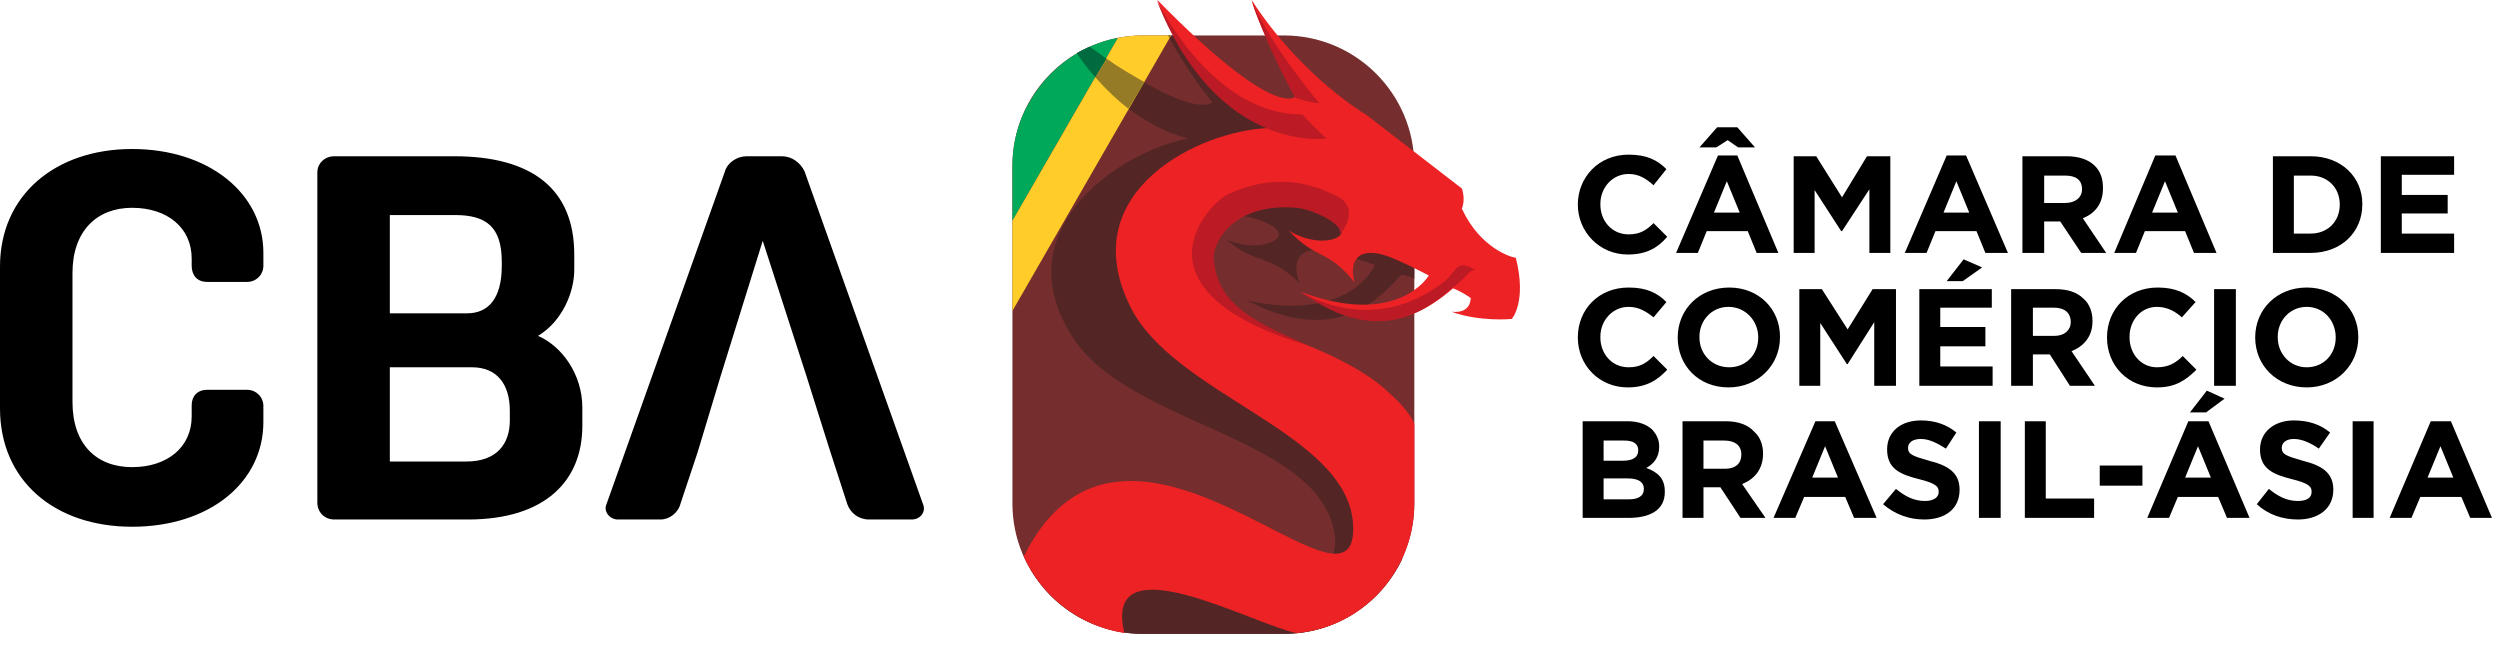 <svg width="159" height="41" viewBox="0 0 159 41" fill="none" xmlns="http://www.w3.org/2000/svg">
<path d="M42.005 33.04C42.568 33.04 43.131 32.63 43.285 32.016L44.361 28.788L45.846 23.871L48.51 15.316L51.276 23.871L52.762 28.584L53.889 32.067C54.093 32.63 54.606 33.04 55.272 33.04H57.987C58.55 33.04 58.909 32.528 58.704 32.067L51.174 10.911C50.918 10.347 50.354 9.938 49.739 9.938H47.486C46.871 9.938 46.256 10.347 46.102 10.911L38.572 32.067C38.367 32.528 38.777 33.04 39.289 33.04H42.005ZM24.793 23.359H30.018C31.606 23.359 32.425 24.434 32.425 26.125V26.739C32.425 28.225 31.606 29.352 29.659 29.352H24.793V23.359ZM24.793 13.677H28.942C30.94 13.677 31.913 14.445 31.913 16.648V16.904C31.913 19.004 31.042 19.927 29.71 19.927H24.793V13.677ZM29.762 33.04C34.73 33.04 37.036 30.53 37.036 27.098V25.92C37.036 23.82 35.755 22.027 34.218 21.361C35.755 20.439 36.523 18.595 36.523 17.16V16.187C36.523 12.038 33.86 9.938 28.891 9.938H21.258C20.644 9.938 20.183 10.399 20.183 10.962V31.964C20.183 32.579 20.644 33.04 21.258 33.04H29.762ZM16.751 25.817C16.751 25.254 16.29 24.793 15.726 24.793H13.165C12.55 24.793 12.191 25.203 12.191 25.766V26.483C12.191 28.43 10.655 29.71 8.401 29.71C6.147 29.71 4.61 28.276 4.61 25.561V17.365C4.61 14.702 6.147 13.216 8.401 13.216C10.655 13.216 12.191 14.497 12.191 16.443V16.904C12.191 17.519 12.55 17.929 13.165 17.929H15.726C16.29 17.929 16.751 17.468 16.751 16.904V16.085C16.751 12.294 13.267 9.477 8.401 9.477C3.535 9.477 0 12.396 0 16.955V25.971C0 30.581 3.483 33.501 8.401 33.501C13.319 33.501 16.751 30.684 16.751 26.842V25.817Z" fill="black"/>
<path fill-rule="evenodd" clip-rule="evenodd" d="M154.392 30.376L155.212 28.379L156.031 30.376H154.392ZM151.984 32.938H153.368L153.931 31.606H156.543L157.107 32.938H158.49L155.878 26.791H154.597L151.984 32.938ZM149.628 32.938H150.96V26.791H149.628V32.938ZM146.145 33.04C147.425 33.04 148.399 32.374 148.399 31.145C148.399 30.069 147.682 29.608 146.452 29.301C145.376 28.993 145.12 28.891 145.12 28.481C145.12 28.174 145.376 27.918 145.889 27.918C146.401 27.918 146.964 28.174 147.477 28.532L148.194 27.508C147.579 26.995 146.811 26.739 145.889 26.739C144.659 26.739 143.737 27.457 143.737 28.584C143.737 29.813 144.557 30.172 145.786 30.479C146.811 30.735 147.016 30.94 147.016 31.247V31.298C147.016 31.657 146.708 31.862 146.145 31.862C145.428 31.862 144.864 31.555 144.301 31.093L143.532 32.067C144.25 32.733 145.172 33.04 146.145 33.04ZM139.281 26.227H140.305L141.483 25.356L140.356 24.844L139.281 26.227ZM138.973 30.376L139.793 28.379L140.613 30.376H138.973ZM136.566 32.938H137.949L138.512 31.606H141.074L141.637 32.938H143.071L140.459 26.791H139.178L136.566 32.938ZM133.543 30.889H136.258V29.608H133.543V30.889ZM128.78 32.938H133.185V31.708H130.111V26.791H128.78V32.938ZM125.86 32.938H127.243V26.791H125.86V32.938ZM122.376 33.04C123.708 33.04 124.63 32.374 124.63 31.145C124.63 30.069 123.913 29.608 122.684 29.301C121.608 28.993 121.352 28.891 121.352 28.481C121.352 28.174 121.608 27.918 122.172 27.918C122.684 27.918 123.196 28.174 123.76 28.532L124.425 27.508C123.811 26.995 123.042 26.739 122.172 26.739C120.891 26.739 120.02 27.457 120.02 28.584C120.02 29.813 120.84 30.172 122.069 30.479C123.094 30.735 123.299 30.94 123.299 31.247V31.298C123.299 31.657 122.94 31.862 122.428 31.862C121.711 31.862 121.147 31.555 120.584 31.093L119.764 32.067C120.532 32.733 121.454 33.04 122.376 33.04ZM115.256 30.376L116.076 28.379L116.895 30.376H115.256ZM112.797 32.938H114.18L114.744 31.606H117.356L117.92 32.938H119.354L116.69 26.791H115.461L112.797 32.938ZM108.341 29.813V28.02H109.673C110.339 28.02 110.748 28.327 110.748 28.891V28.942C110.748 29.454 110.39 29.813 109.724 29.813H108.341ZM107.009 32.938H108.341V30.991H109.417L110.697 32.938H112.285L110.8 30.786C111.568 30.479 112.131 29.864 112.131 28.84C112.131 28.276 111.927 27.764 111.568 27.457C111.209 27.047 110.595 26.791 109.775 26.791H107.009V32.938ZM101.989 31.759V30.428H103.526C104.243 30.428 104.55 30.684 104.55 31.093C104.55 31.555 104.192 31.759 103.577 31.759H101.989ZM101.989 29.301V28.02H103.321C103.884 28.02 104.192 28.225 104.192 28.635C104.192 29.096 103.833 29.301 103.218 29.301H101.989ZM100.657 32.938H103.577C104.96 32.938 105.882 32.425 105.882 31.298V31.247C105.882 30.428 105.421 30.018 104.704 29.762C105.165 29.506 105.523 29.096 105.523 28.43V28.379C105.523 27.969 105.37 27.662 105.114 27.354C104.755 26.995 104.192 26.791 103.526 26.791H100.657V32.938ZM146.708 23.359C145.633 23.359 144.864 22.488 144.864 21.463V21.412C144.864 20.387 145.633 19.517 146.708 19.517C147.784 19.517 148.552 20.387 148.552 21.463C148.552 22.539 147.784 23.359 146.708 23.359ZM146.708 24.639C148.604 24.639 149.987 23.205 149.987 21.463V21.412C149.987 19.67 148.604 18.287 146.708 18.287C144.813 18.287 143.43 19.67 143.43 21.463C143.43 23.256 144.813 24.639 146.708 24.639ZM140.817 24.537H142.201V18.39H140.817V24.537ZM137.18 24.639C138.359 24.639 139.025 24.178 139.69 23.512L138.82 22.641C138.359 23.102 137.898 23.359 137.18 23.359C136.156 23.359 135.439 22.488 135.439 21.463V21.412C135.439 20.387 136.156 19.517 137.18 19.517C137.795 19.517 138.307 19.773 138.768 20.183L139.639 19.209C139.076 18.646 138.359 18.287 137.232 18.287C135.336 18.287 134.005 19.67 134.005 21.463C134.005 23.256 135.336 24.639 137.18 24.639ZM129.292 21.361V19.568H130.624C131.29 19.568 131.699 19.875 131.699 20.49C131.699 21.002 131.29 21.361 130.675 21.361H129.292ZM127.909 24.537H129.292V22.539H130.368L131.648 24.537H133.236L131.751 22.334C132.519 22.027 133.082 21.412 133.082 20.439V20.387C133.082 19.824 132.878 19.312 132.519 19.004C132.109 18.595 131.546 18.39 130.726 18.39H127.909V24.537ZM123.811 17.878H124.835L126.065 17.007L124.886 16.494L123.811 17.878ZM122.069 24.537H126.731V23.307H123.401V22.027H126.27V20.797H123.401V19.568H126.679V18.39H122.069V24.537ZM114.437 24.537H115.768V20.541L117.459 23.154H117.51L119.201 20.49V24.537H120.584V18.39H119.098L117.51 20.951L115.871 18.39H114.437V24.537ZM109.98 23.359C108.853 23.359 108.085 22.488 108.085 21.463V21.412C108.085 20.387 108.853 19.517 109.929 19.517C111.005 19.517 111.824 20.387 111.824 21.463C111.824 22.539 111.056 23.359 109.98 23.359ZM109.929 24.639C111.824 24.639 113.207 23.205 113.207 21.463V21.412C113.207 19.67 111.875 18.287 109.98 18.287C108.085 18.287 106.702 19.67 106.702 21.463C106.702 23.256 108.033 24.639 109.929 24.639ZM103.526 24.639C104.704 24.639 105.421 24.178 106.036 23.512L105.165 22.641C104.704 23.102 104.294 23.359 103.577 23.359C102.501 23.359 101.784 22.488 101.784 21.463V21.412C101.784 20.387 102.552 19.517 103.577 19.517C104.192 19.517 104.653 19.773 105.165 20.183L105.984 19.209C105.421 18.646 104.755 18.287 103.577 18.287C101.682 18.287 100.35 19.67 100.35 21.463C100.35 23.256 101.733 24.639 103.526 24.639ZM151.421 16.085H156.082V14.855H152.753V13.575H155.673V12.396H152.753V11.116H156.082V9.938H151.421V16.085ZM145.889 14.855V11.167H146.964C148.04 11.167 148.809 11.935 148.809 13.011C148.809 14.087 148.04 14.855 146.964 14.855H145.889ZM144.557 16.085H146.964C148.911 16.085 150.243 14.753 150.243 13.011V12.96C150.243 11.27 148.911 9.938 146.964 9.938H144.557V16.085ZM136.873 13.523L137.693 11.526L138.512 13.523H136.873ZM134.466 16.085H135.849L136.412 14.702H138.973L139.537 16.085H140.971L138.359 9.886H137.078L134.466 16.085ZM130.009 12.909V11.167H131.341C132.007 11.167 132.417 11.423 132.417 12.038C132.417 12.55 132.007 12.909 131.341 12.909H130.009ZM128.626 16.085H130.009V14.087H131.033L132.365 16.085H133.953L132.468 13.882C133.236 13.575 133.748 12.96 133.748 11.987V11.935C133.748 11.372 133.595 10.911 133.236 10.552C132.826 10.143 132.212 9.938 131.443 9.938H128.626V16.085ZM123.606 13.523L124.425 11.526L125.245 13.523H123.606ZM121.147 16.085H122.53L123.094 14.702H125.706L126.27 16.085H127.704L125.04 9.886H123.811L121.147 16.085ZM114.078 16.085H115.41V12.089L117.1 14.702H117.152L118.893 12.038V16.085H120.225V9.938H118.739L117.152 12.55L115.512 9.938H114.078V16.085ZM108.085 9.374H109.16L109.878 8.913L110.543 9.374H111.619L110.492 8.094H109.212L108.085 9.374ZM109.007 13.523L109.826 11.526L110.646 13.523H109.007ZM106.599 16.085H107.982L108.546 14.702H111.158L111.722 16.085H113.105L110.492 9.886H109.263L106.599 16.085ZM103.526 16.187C104.704 16.187 105.421 15.777 106.036 15.06L105.165 14.189C104.704 14.65 104.294 14.906 103.577 14.906C102.501 14.906 101.784 14.036 101.784 13.011V12.96C101.784 11.935 102.552 11.065 103.577 11.065C104.192 11.065 104.653 11.321 105.165 11.782L105.984 10.757C105.421 10.194 104.755 9.835 103.577 9.835C101.682 9.835 100.35 11.27 100.35 13.011C100.35 14.753 101.733 16.187 103.526 16.187Z" fill="black"/>
<path d="M81.653 2.254H72.688C68.105 2.254 64.39 5.969 64.39 10.552V32.016C64.39 36.599 68.105 40.314 72.688 40.314H81.653C86.236 40.314 89.951 36.599 89.951 32.016V10.552C89.951 5.969 86.236 2.254 81.653 2.254Z" fill="#752E2D"/>
<path d="M89.951 18.8C89.797 18.902 89.541 19.005 89.234 19.005C89.49 19.056 89.746 19.107 89.951 19.107V18.8ZM89.951 13.421C89.644 13.114 89.285 12.704 88.978 12.243C89.131 11.577 88.824 10.86 88.824 10.86L81.96 7.018C81.96 7.018 78.477 5.635 74.942 2.254H74.276C74.891 3.381 75.864 4.969 77.094 6.506C76.837 6.71 75.454 7.376 69.307 2.971C69 3.125 68.744 3.227 68.488 3.381C70.895 6.813 73.457 8.247 75.557 8.811C71.049 9.682 63.724 14.753 68.334 21.617C71.971 26.995 83.599 27.764 84.829 33.706C86.212 40.621 71.459 27.303 65.312 35.755C66.644 38.47 69.461 40.314 72.688 40.314H81.653C84.982 40.314 87.851 38.367 89.183 35.55L87.902 26.637C87.902 26.637 87.441 25.817 86.007 24.895C84.419 23.666 82.165 23 80.269 22.488C77.145 21.566 74.02 20.951 73.303 17.724C73.149 16.956 73.866 13.933 78.272 13.677C79.347 13.626 81.653 14.343 81.294 15.06L81.345 14.958C81.089 15.624 79.399 15.88 77.964 15.214C79.962 16.904 80.679 16.085 82.677 18.031C82.165 16.853 82.318 15.265 85.29 16.136C86.16 16.392 87.441 16.853 87.441 16.853C87.441 16.853 85.955 20.541 79.296 19.107H79.245C79.296 19.107 79.347 19.107 79.399 19.158C83.445 21.258 86.058 20.183 87.595 18.953C88.107 18.543 88.619 18.031 89.131 17.468C89.439 17.519 89.746 17.621 89.951 17.724V13.421Z" fill="#532625"/>
<path fill-rule="evenodd" clip-rule="evenodd" d="M65.773 5.993L65.261 6.864C64.697 7.991 64.39 9.22 64.39 10.552V14.036L71.1 2.408C68.898 2.817 67.002 4.149 65.773 5.993Z" fill="#00A859"/>
<path fill-rule="evenodd" clip-rule="evenodd" d="M71.1 2.408L64.39 14.036V19.773L74.481 2.254H72.688C72.176 2.254 71.612 2.305 71.1 2.408Z" fill="#FFCC29"/>
<path fill-rule="evenodd" clip-rule="evenodd" d="M68.488 3.381C68.846 3.944 69.256 4.457 69.666 4.918L70.383 3.739L69.307 2.971C69 3.125 68.744 3.227 68.488 3.381Z" fill="#006B3E"/>
<path fill-rule="evenodd" clip-rule="evenodd" d="M74.276 2.254H74.481L74.379 2.459L74.276 2.254ZM70.383 3.739L69.666 4.918C70.383 5.737 71.1 6.403 71.766 6.915L72.791 5.225C72.073 4.815 71.254 4.354 70.383 3.739Z" fill="#967B26"/>
<path d="M96.405 16.392C96.201 16.392 94.151 15.829 92.973 13.267C93.229 12.653 92.973 11.987 92.973 11.987L86.929 7.325C86.929 7.325 82.779 4.918 79.604 0C80.013 1.69 82.37 6.147 82.37 6.147C82.37 6.147 81.14 7.684 73.61 0C73.61 0 75.608 6.045 80.679 8.145C76.274 8.298 68.283 12.191 71.869 19.465C74.635 25.151 85.699 27.457 86.058 33.347C86.468 40.877 71.612 22.334 65.107 35.396C66.285 37.958 68.641 39.802 71.51 40.263C70.076 34.321 79.757 39.751 82.472 40.263C86.673 39.904 89.951 36.319 89.951 32.016V26.944C89.951 26.944 89.644 26.125 88.414 25.049C86.212 22.898 82.37 21.719 80.731 20.951C76.12 18.851 75.352 13.421 81.345 13.062C82.984 12.96 85.597 14.138 85.341 14.804C85.033 15.47 83.292 15.521 81.96 14.65C83.702 16.546 84.47 15.829 86.16 17.98C85.802 16.802 86.16 15.316 88.875 16.546C89.695 16.904 90.873 17.519 90.873 17.519C90.873 17.519 88.927 20.9 82.677 18.543C86.212 20.849 89.131 21.207 92.41 18.338C92.973 18.543 93.537 18.953 93.537 18.953C93.537 18.953 93.588 19.978 92.307 19.824C94.151 20.49 96.149 20.285 96.149 20.285C96.149 20.285 97.123 19.209 96.405 16.392Z" fill="#EC2224"/>
<path d="M85.187 14.958C85.187 14.958 86.621 13.319 85.085 12.499C83.497 11.73 81.294 10.911 78.118 12.345C77.042 12.806 71.356 18.39 83.189 21.976C80.321 20.644 77.401 19.619 77.196 16.443C77.094 15.675 78.221 12.857 82.472 13.216C83.497 13.319 85.597 14.292 85.187 14.958Z" fill="#BC1A24"/>
<path d="M73.559 0C73.559 0 77.042 7.325 82.831 7.274C83.445 7.991 84.368 8.811 84.368 8.811C84.368 8.811 77.401 9.835 73.559 0Z" fill="#BC1A24"/>
<path d="M79.603 0.051C79.603 0.051 80.628 3.125 82.37 6.198C83.292 6.557 83.906 6.557 83.906 6.557C83.906 6.557 80.884 3.022 79.603 0.051Z" fill="#BC1A24"/>
<path d="M82.728 18.543C82.728 18.543 87.185 21.566 91.897 17.878C92.871 16.956 92.615 16.546 93.844 17.16C93.332 17.212 93.537 17.416 92.41 18.287C91.283 19.158 88.056 22.488 82.728 18.543Z" fill="#BC1A24"/>
</svg>
